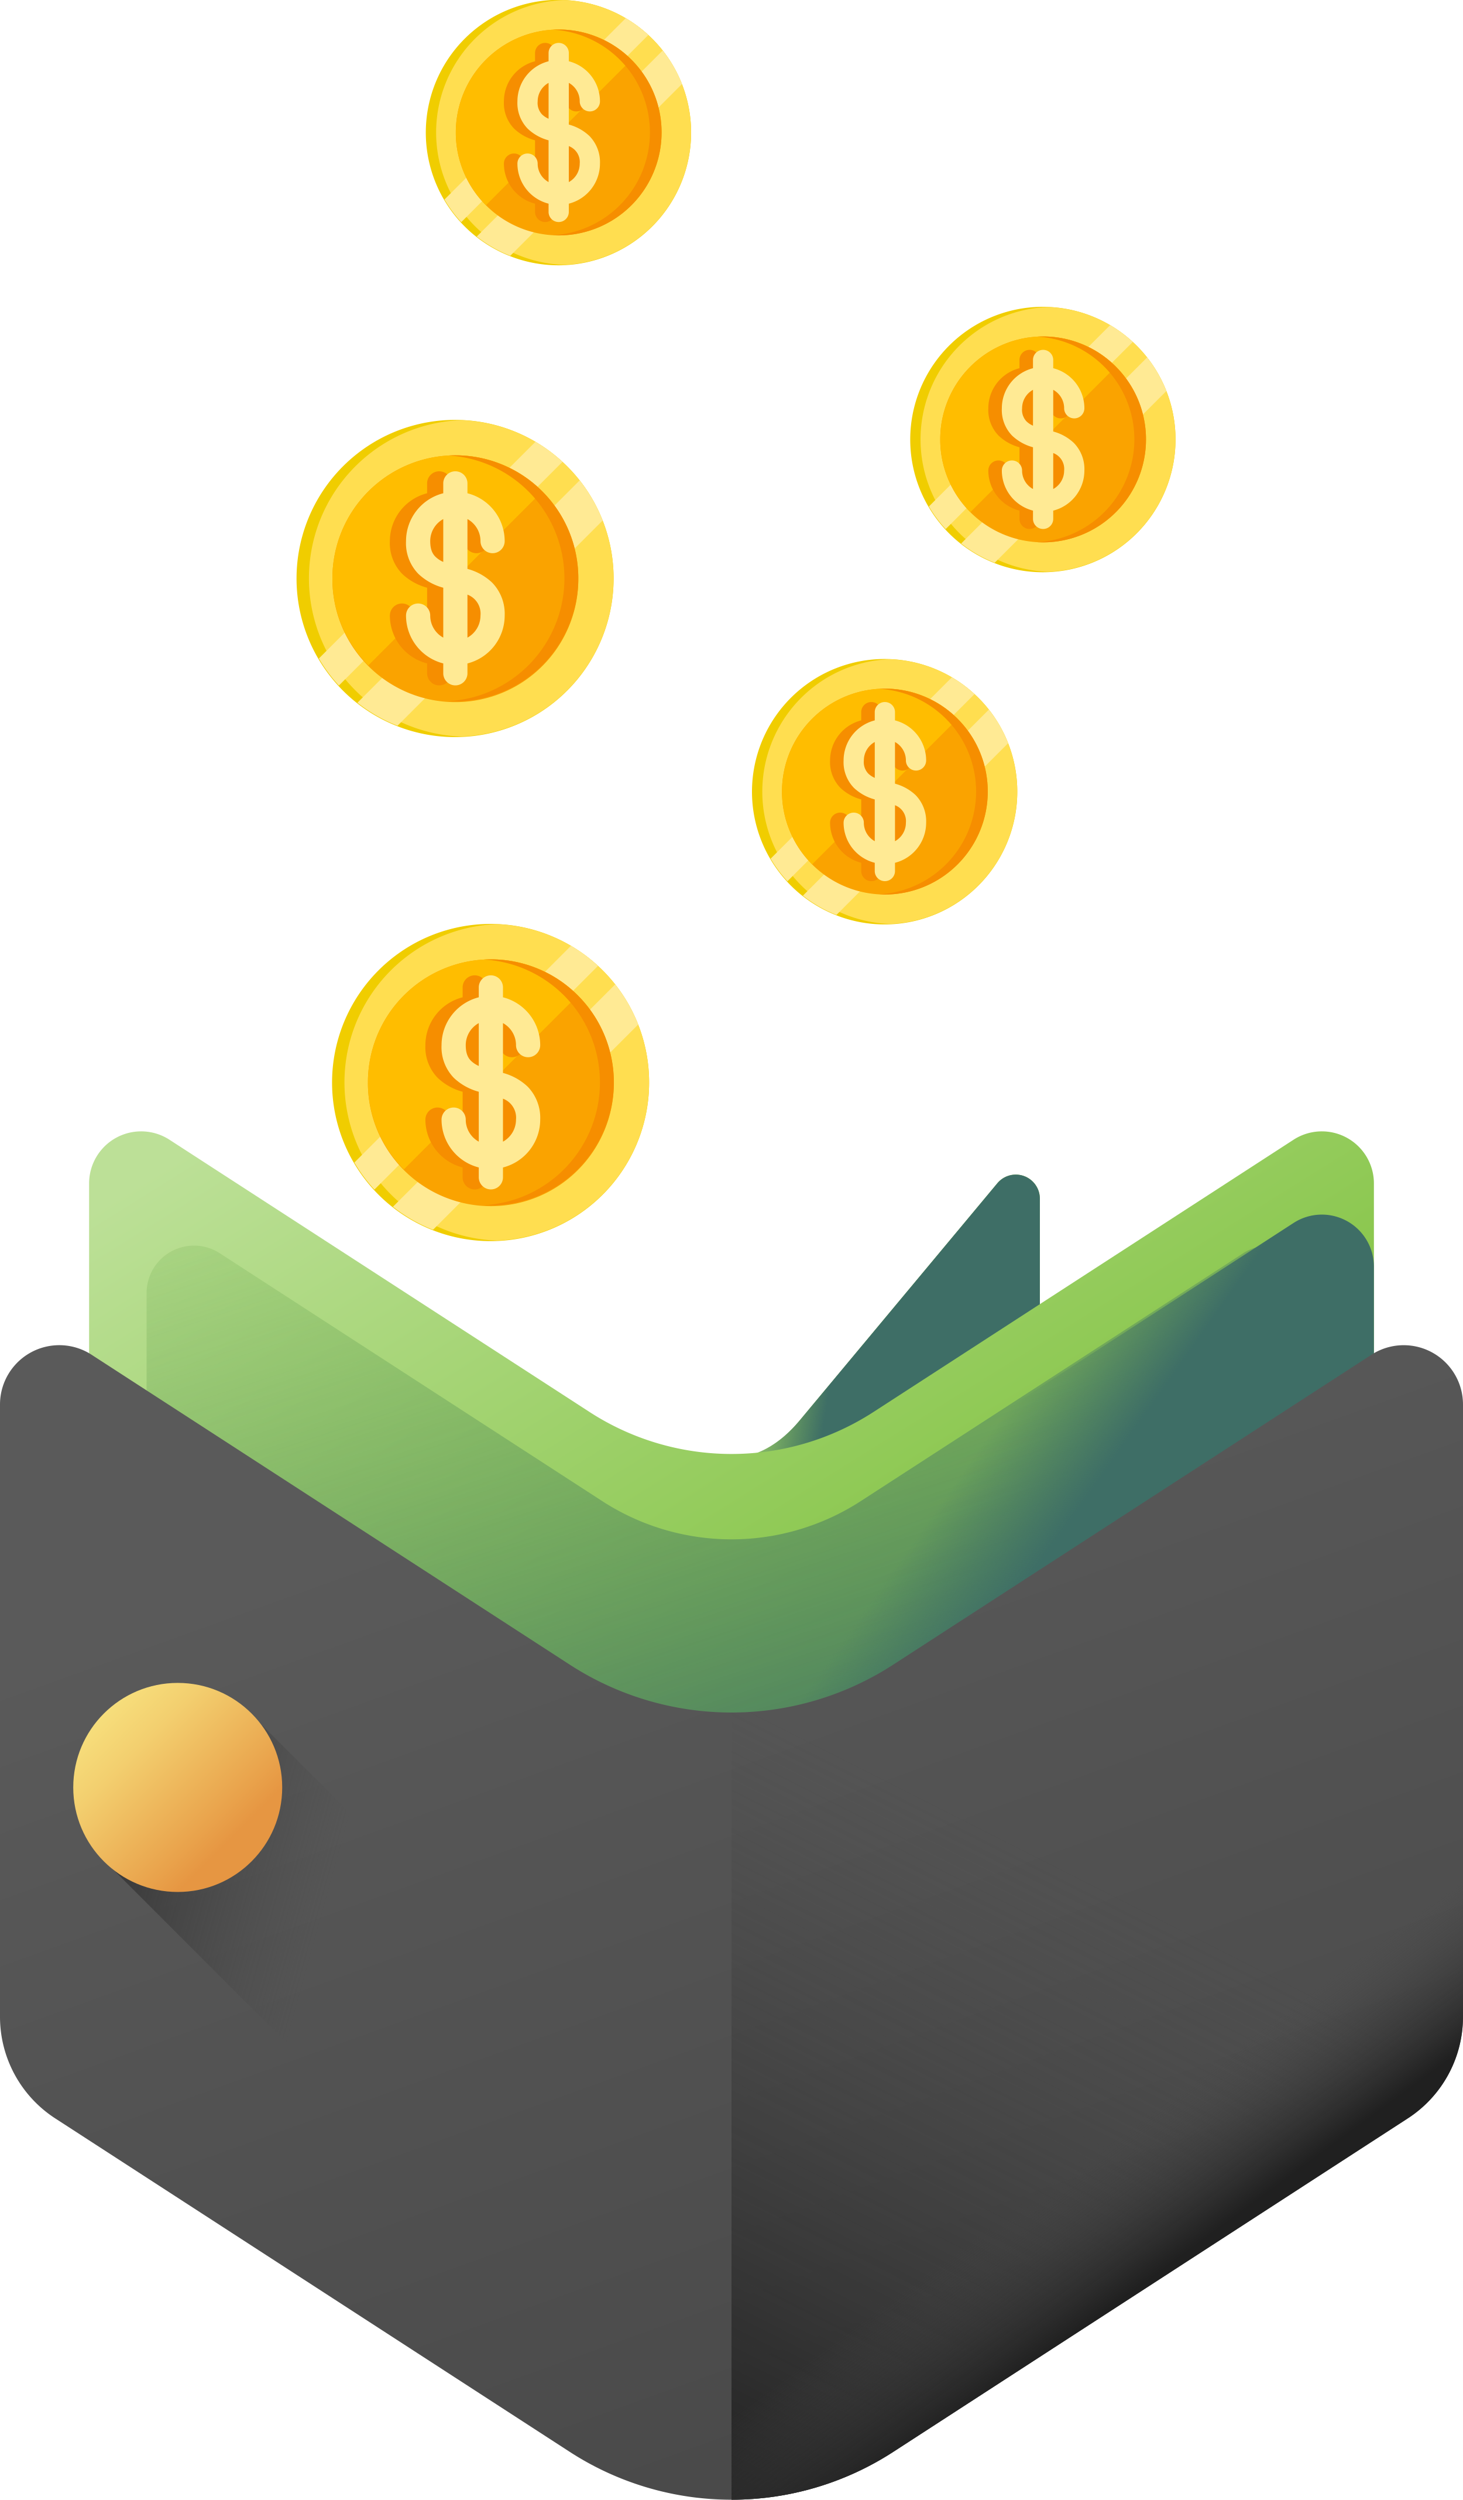 <?xml version="1.0" encoding="utf-8"?>
<svg xmlns="http://www.w3.org/2000/svg" xmlns:xlink="http://www.w3.org/1999/xlink" width="367.2" height="627.106" viewBox="0 0 367.2 627.106">
  <defs>
    <linearGradient id="linear-gradient" x1="-0.297" y1="0.234" x2="0.422" y2="0.481" gradientUnits="objectBoundingBox">
      <stop offset="0" stop-color="#bce097"/>
      <stop offset="1" stop-color="#7dc03a"/>
    </linearGradient>
    <linearGradient id="linear-gradient-2" x1="0.042" y1="0.301" x2="0.246" y2="0.394" gradientUnits="objectBoundingBox">
      <stop offset="0" stop-color="#3e6e66" stop-opacity="0"/>
      <stop offset="1" stop-color="#3e6e66"/>
    </linearGradient>
    <linearGradient id="linear-gradient-3" x1="0.186" y1="-0.07" x2="0.705" y2="0.587" xlink:href="#linear-gradient"/>
    <linearGradient id="linear-gradient-4" x1="0.207" y1="-0.379" x2="0.643" y2="0.666" gradientUnits="objectBoundingBox">
      <stop offset="0" stop-color="#8cc951" stop-opacity="0"/>
      <stop offset="1" stop-color="#3e6e66"/>
    </linearGradient>
    <linearGradient id="linear-gradient-5" x1="0.311" y1="0.324" x2="0.418" y2="0.435" xlink:href="#linear-gradient-2"/>
    <linearGradient id="linear-gradient-6" x1="2.311" y1="0.324" x2="2.418" y2="0.435" xlink:href="#linear-gradient-2"/>
    <linearGradient id="linear-gradient-7" x1="0.398" y1="0.101" x2="0.83" y2="1.046" gradientUnits="objectBoundingBox">
      <stop offset="0" stop-color="#5a5a5a"/>
      <stop offset="1" stop-color="#464646"/>
    </linearGradient>
    <linearGradient id="linear-gradient-8" x1="0.497" y1="0.465" x2="0.293" y2="1.101" gradientUnits="objectBoundingBox">
      <stop offset="0" stop-color="#464646" stop-opacity="0"/>
      <stop offset="1" stop-color="#202020"/>
    </linearGradient>
    <linearGradient id="linear-gradient-9" x1="0.527" y1="0.54" x2="0.625" y2="0.685" xlink:href="#linear-gradient-8"/>
    <linearGradient id="linear-gradient-10" x1="2.534" y1="0.561" x2="2.636" y2="0.746" xlink:href="#linear-gradient-8"/>
    <linearGradient id="linear-gradient-11" x1="0.579" y1="0.455" x2="-0.136" y2="0.182" xlink:href="#linear-gradient-8"/>
    <linearGradient id="linear-gradient-12" x1="0.127" y1="0.127" x2="0.751" y2="0.751" gradientUnits="objectBoundingBox">
      <stop offset="0" stop-color="#f7e07d"/>
      <stop offset="0.289" stop-color="#f3cf6f"/>
      <stop offset="0.862" stop-color="#e9a24b"/>
      <stop offset="1" stop-color="#e69642"/>
    </linearGradient>
  </defs>
  <g id="Group_26410" data-name="Group 26410" transform="translate(-1049 -9040)">
    <g id="wallet-passes-app" transform="translate(1049 9323.804)">
      <path id="Path_12898" data-name="Path 12898" d="M272.1,247.482l54.452-65.3c3.643-4.369,5.843-11.858,5.843-19.894V37.727a6.037,6.037,0,0,0-10.673-3.866L272.1,93.366c-5.2,6.24-11.154,9.36-17.105,9.36V256.842C260.951,256.841,266.9,253.721,272.1,247.482Z" transform="translate(-71.4 -20.819)" fill="url(#linear-gradient)"/>
      <path id="Path_12899" data-name="Path 12899" d="M272.1,247.482l54.452-65.3c3.643-4.369,5.843-11.858,5.843-19.894V37.727a6.037,6.037,0,0,0-10.673-3.866L272.1,93.366c-5.2,6.24-11.154,9.36-17.105,9.36V256.842C260.951,256.841,266.9,253.721,272.1,247.482Z" transform="translate(-71.4 -20.819)" fill="url(#linear-gradient-2)"/>
      <g id="Group_26263" data-name="Group 26263" transform="translate(22.362 0)">
        <path id="Path_12900" data-name="Path 12900" d="M156.664,87.017,51.23,18.717A13.068,13.068,0,0,0,31.058,29.684v134.9A26.675,26.675,0,0,0,43.23,186.966l113.434,73.483a65.538,65.538,0,0,0,71.266,0l113.434-73.483a26.675,26.675,0,0,0,12.172-22.387V29.685a13.067,13.067,0,0,0-20.172-10.967l-105.433,68.3a65.54,65.54,0,0,1-71.266,0Z" transform="translate(-31.058 -16.595)" fill="url(#linear-gradient-3)"/>
        <path id="Path_12901" data-name="Path 12901" d="M165.464,120.524l-96-62.188A11.9,11.9,0,0,0,51.1,68.321V191.145A24.288,24.288,0,0,0,62.18,211.529l103.283,66.907a59.675,59.675,0,0,0,64.889,0l103.283-66.907a24.288,24.288,0,0,0,11.082-20.384V68.322a11.9,11.9,0,0,0-18.367-9.986l-96,62.188a59.675,59.675,0,0,1-64.888,0Z" transform="translate(-36.669 -27.742)" fill="url(#linear-gradient-4)"/>
      </g>
      <g id="Group_26264" data-name="Group 26264" transform="translate(22.363 20.882)">
        <path id="Path_12902" data-name="Path 12902" d="M416.237,58.685V172.7a26.683,26.683,0,0,1-12.168,22.392l-38.362,24.854-75.074,48.629A65.474,65.474,0,0,1,255,279.1V126.545a65.474,65.474,0,0,0,35.633-10.526l105.437-68.3a13.064,13.064,0,0,1,20.167,10.966Z" transform="translate(-93.763 -45.598)" fill="url(#linear-gradient-5)"/>
        <path id="Path_12903" data-name="Path 12903" d="M31.06,58.685V172.7a26.683,26.683,0,0,0,12.168,22.392L81.59,219.943l75.074,48.629A65.474,65.474,0,0,0,192.3,279.1V126.545a65.474,65.474,0,0,1-35.633-10.526L51.227,47.719A13.064,13.064,0,0,0,31.06,58.685Z" transform="translate(-31.06 -45.598)" fill="url(#linear-gradient-6)"/>
      </g>
      <g id="Group_26265" data-name="Group 26265" transform="translate(0 53.637)">
        <path id="Path_12904" data-name="Path 12904" d="M143.025,171.278,22.969,93.507A14.88,14.88,0,0,0,0,105.995V259.6a30.371,30.371,0,0,0,13.86,25.492l129.166,83.673a74.627,74.627,0,0,0,81.149,0L353.34,285.089A30.375,30.375,0,0,0,367.2,259.6v-153.6a14.88,14.88,0,0,0-22.969-12.488L224.175,171.278A74.628,74.628,0,0,1,143.025,171.278Z" transform="translate(0 -91.091)" fill="url(#linear-gradient-7)"/>
        <path id="Path_12905" data-name="Path 12905" d="M295.575,368.763,424.74,285.089A30.371,30.371,0,0,0,438.6,259.6v-153.6a14.88,14.88,0,0,0-22.969-12.488L295.575,171.279A74.563,74.563,0,0,1,255,183.272V380.756A74.558,74.558,0,0,0,295.575,368.763Z" transform="translate(-71.4 -91.091)" fill="url(#linear-gradient-8)"/>
        <path id="Path_12906" data-name="Path 12906" d="M438.6,216.124V294.6a30.381,30.381,0,0,1-13.86,25.5L295.572,403.77a74.51,74.51,0,0,1-40.572,12v-78.48a74.588,74.588,0,0,0,40.572-12L424.74,241.619A30.381,30.381,0,0,0,438.6,216.124Z" transform="translate(-71.4 -126.1)" fill="url(#linear-gradient-9)"/>
        <path id="Path_12907" data-name="Path 12907" d="M0,216.124V294.6a30.381,30.381,0,0,0,13.86,25.5L143.028,403.77a74.51,74.51,0,0,0,40.572,12v-78.48a74.588,74.588,0,0,1-40.572-12L13.86,241.619A30.381,30.381,0,0,1,0,216.124Z" transform="translate(0 -126.1)" fill="url(#linear-gradient-10)"/>
      </g>
      <path id="Path_12908" data-name="Path 12908" d="M131.313,277.727v73.649L39.361,259.417c-6.17-4.8,31.99-42.955,36.785-36.785Z" transform="translate(-10.833 -74.097)" fill="url(#linear-gradient-11)"/>
      <circle id="Ellipse_2007" data-name="Ellipse 2007" cx="26.224" cy="26.224" r="26.224" transform="translate(18.384 138.389)" fill="url(#linear-gradient-12)"/>
    </g>
    <g id="dollar" transform="translate(1132.488 9271.821)">
      <g id="Group_26266" data-name="Group 26266" transform="translate(0)">
        <path id="Path_12909" data-name="Path 12909" d="M79.435,39.718a39.789,39.789,0,1,1-12.83-29.229A39.718,39.718,0,0,1,79.435,39.718Z" transform="translate(0)" fill="#f0cd00"/>
        <path id="Path_12910" data-name="Path 12910" d="M94.718,39.86A39.716,39.716,0,0,1,56.479,79.55a39.718,39.718,0,0,1,0-79.38A39.716,39.716,0,0,1,94.718,39.86Z" transform="translate(-15.283 -0.142)" fill="#ffde50"/>
        <path id="Path_12911" data-name="Path 12911" d="M94.809,38.7,38.69,94.819a39.887,39.887,0,0,1-5.03-6.784L88.026,33.67A39.7,39.7,0,0,1,94.809,38.7Z" transform="translate(-28.203 -28.212)" fill="#ffea94"/>
        <path id="Path_12912" data-name="Path 12912" d="M154.946,103.447l-51.5,51.5A39.665,39.665,0,0,1,93.39,149.17l55.78-55.78A39.592,39.592,0,0,1,154.946,103.447Z" transform="translate(-78.25 -78.25)" fill="#ffea94"/>
        <path id="Path_12913" data-name="Path 12913" d="M116.346,85.483a30.862,30.862,0,0,1-61.723.379c0-.126,0-.253,0-.379A30.863,30.863,0,0,1,85.483,54.62c.126,0,.255,0,.381,0a30.719,30.719,0,0,1,17.4,5.629,31.069,31.069,0,0,1,8.5,9.044A30.714,30.714,0,0,1,116.346,85.483Z" transform="translate(-45.765 -45.765)" fill="#faa300"/>
        <path id="Path_12914" data-name="Path 12914" d="M107.3,63.659,63.659,107.3a30.751,30.751,0,0,1-9.036-21.443c0-.126,0-.253,0-.379A30.863,30.863,0,0,1,85.483,54.62c.126,0,.255,0,.381,0a30.719,30.719,0,0,1,17.4,5.629A31.147,31.147,0,0,1,107.3,63.659Z" transform="translate(-45.765 -45.765)" fill="#ffbd00"/>
        <path id="Path_12915" data-name="Path 12915" d="M266.851,85.483a30.864,30.864,0,0,1-30.863,30.863q-.878,0-1.743-.049a30.864,30.864,0,0,0,0-61.629q.866-.049,1.743-.049A30.864,30.864,0,0,1,266.851,85.483Z" transform="translate(-196.271 -45.765)" fill="#f68e00"/>
      </g>
      <path id="Path_12916" data-name="Path 12916" d="M159.038,103.821v-12.5a6.312,6.312,0,0,1,3.271,5.526,3.037,3.037,0,0,0,6.074,0,12.4,12.4,0,0,0-9.344-12V82.373a3.037,3.037,0,0,0-6.074,0v2.472a12.4,12.4,0,0,0-9.344,12,11.025,11.025,0,0,0,3.1,8.227,14.518,14.518,0,0,0,6.246,3.47v12.519a6.312,6.312,0,0,1-3.271-5.526,3.037,3.037,0,1,0-6.074,0,12.4,12.4,0,0,0,9.344,12v2.472a3.037,3.037,0,0,0,6.074,0V127.54a12.4,12.4,0,0,0,9.344-12,11.23,11.23,0,0,0-3.141-8.27A14.416,14.416,0,0,0,159.038,103.821Zm-8.025-3.041c-.614-.614-1.319-1.616-1.319-3.932a6.312,6.312,0,0,1,3.271-5.526v10.751A6.721,6.721,0,0,1,151.013,100.78Zm8.025,20.283V110.279a5.089,5.089,0,0,1,3.271,5.258A6.312,6.312,0,0,1,159.038,121.063Z" transform="translate(-120.337 -66.475)" fill="#f68e00"/>
      <path id="Path_12917" data-name="Path 12917" d="M184.04,103.821v-12.5a6.312,6.312,0,0,1,3.271,5.526,3.037,3.037,0,0,0,6.074,0,12.4,12.4,0,0,0-9.345-12V82.373a3.037,3.037,0,1,0-6.074,0v2.472a12.4,12.4,0,0,0-9.345,12,11.025,11.025,0,0,0,3.1,8.227,14.518,14.518,0,0,0,6.246,3.47v12.519a6.312,6.312,0,0,1-3.271-5.526,3.037,3.037,0,1,0-6.074,0,12.4,12.4,0,0,0,9.345,12v2.472a3.037,3.037,0,0,0,6.074,0V127.54a12.4,12.4,0,0,0,9.345-12,11.23,11.23,0,0,0-3.141-8.27A14.417,14.417,0,0,0,184.04,103.821Zm-8.025-3.041c-.614-.614-1.319-1.616-1.319-3.932a6.312,6.312,0,0,1,3.271-5.526v10.751A6.725,6.725,0,0,1,176.015,100.78Zm8.025,20.283V110.279a5.089,5.089,0,0,1,3.271,5.258A6.312,6.312,0,0,1,184.04,121.063Z" transform="translate(-141.286 -66.475)" fill="#ffea94"/>
    </g>
    <g id="dollar-2" data-name="dollar" transform="translate(1123.572 9145.374)">
      <g id="Group_26266-2" data-name="Group 26266" transform="translate(0)">
        <path id="Path_12909-2" data-name="Path 12909" d="M79.435,39.718a39.789,39.789,0,1,1-12.83-29.229A39.718,39.718,0,0,1,79.435,39.718Z" transform="translate(0)" fill="#f0cd00"/>
        <path id="Path_12910-2" data-name="Path 12910" d="M94.718,39.86A39.716,39.716,0,0,1,56.479,79.55a39.718,39.718,0,0,1,0-79.38A39.716,39.716,0,0,1,94.718,39.86Z" transform="translate(-15.283 -0.142)" fill="#ffde50"/>
        <path id="Path_12911-2" data-name="Path 12911" d="M94.809,38.7,38.69,94.819a39.887,39.887,0,0,1-5.03-6.784L88.026,33.67A39.7,39.7,0,0,1,94.809,38.7Z" transform="translate(-28.203 -28.212)" fill="#ffea94"/>
        <path id="Path_12912-2" data-name="Path 12912" d="M154.946,103.447l-51.5,51.5A39.665,39.665,0,0,1,93.39,149.17l55.78-55.78A39.592,39.592,0,0,1,154.946,103.447Z" transform="translate(-78.25 -78.25)" fill="#ffea94"/>
        <path id="Path_12913-2" data-name="Path 12913" d="M116.346,85.483a30.862,30.862,0,0,1-61.723.379c0-.126,0-.253,0-.379A30.863,30.863,0,0,1,85.483,54.62c.126,0,.255,0,.381,0a30.719,30.719,0,0,1,17.4,5.629,31.069,31.069,0,0,1,8.5,9.044A30.714,30.714,0,0,1,116.346,85.483Z" transform="translate(-45.765 -45.765)" fill="#faa300"/>
        <path id="Path_12914-2" data-name="Path 12914" d="M107.3,63.659,63.659,107.3a30.751,30.751,0,0,1-9.036-21.443c0-.126,0-.253,0-.379A30.863,30.863,0,0,1,85.483,54.62c.126,0,.255,0,.381,0a30.719,30.719,0,0,1,17.4,5.629A31.147,31.147,0,0,1,107.3,63.659Z" transform="translate(-45.765 -45.765)" fill="#ffbd00"/>
        <path id="Path_12915-2" data-name="Path 12915" d="M266.851,85.483a30.864,30.864,0,0,1-30.863,30.863q-.878,0-1.743-.049a30.864,30.864,0,0,0,0-61.629q.866-.049,1.743-.049A30.864,30.864,0,0,1,266.851,85.483Z" transform="translate(-196.271 -45.765)" fill="#f68e00"/>
      </g>
      <path id="Path_12916-2" data-name="Path 12916" d="M159.038,103.821v-12.5a6.312,6.312,0,0,1,3.271,5.526,3.037,3.037,0,0,0,6.074,0,12.4,12.4,0,0,0-9.344-12V82.373a3.037,3.037,0,0,0-6.074,0v2.472a12.4,12.4,0,0,0-9.344,12,11.025,11.025,0,0,0,3.1,8.227,14.518,14.518,0,0,0,6.246,3.47v12.519a6.312,6.312,0,0,1-3.271-5.526,3.037,3.037,0,1,0-6.074,0,12.4,12.4,0,0,0,9.344,12v2.472a3.037,3.037,0,0,0,6.074,0V127.54a12.4,12.4,0,0,0,9.344-12,11.23,11.23,0,0,0-3.141-8.27A14.416,14.416,0,0,0,159.038,103.821Zm-8.025-3.041c-.614-.614-1.319-1.616-1.319-3.932a6.312,6.312,0,0,1,3.271-5.526v10.751A6.721,6.721,0,0,1,151.013,100.78Zm8.025,20.283V110.279a5.089,5.089,0,0,1,3.271,5.258A6.312,6.312,0,0,1,159.038,121.063Z" transform="translate(-120.337 -66.475)" fill="#f68e00"/>
      <path id="Path_12917-2" data-name="Path 12917" d="M184.04,103.821v-12.5a6.312,6.312,0,0,1,3.271,5.526,3.037,3.037,0,0,0,6.074,0,12.4,12.4,0,0,0-9.345-12V82.373a3.037,3.037,0,1,0-6.074,0v2.472a12.4,12.4,0,0,0-9.345,12,11.025,11.025,0,0,0,3.1,8.227,14.518,14.518,0,0,0,6.246,3.47v12.519a6.312,6.312,0,0,1-3.271-5.526,3.037,3.037,0,1,0-6.074,0,12.4,12.4,0,0,0,9.345,12v2.472a3.037,3.037,0,0,0,6.074,0V127.54a12.4,12.4,0,0,0,9.345-12,11.23,11.23,0,0,0-3.141-8.27A14.417,14.417,0,0,0,184.04,103.821Zm-8.025-3.041c-.614-.614-1.319-1.616-1.319-3.932a6.312,6.312,0,0,1,3.271-5.526v10.751A6.725,6.725,0,0,1,176.015,100.78Zm8.025,20.283V110.279a5.089,5.089,0,0,1,3.271,5.258A6.312,6.312,0,0,1,184.04,121.063Z" transform="translate(-141.286 -66.475)" fill="#ffea94"/>
    </g>
    <g id="dollar-3" data-name="dollar" transform="translate(1237.861 9205.354)">
      <g id="Group_26266-3" data-name="Group 26266" transform="translate(0)">
        <path id="Path_12909-3" data-name="Path 12909" d="M66.466,33.233A33.293,33.293,0,1,1,55.731,8.776,33.233,33.233,0,0,1,66.466,33.233Z" transform="translate(0)" fill="#f0cd00"/>
        <path id="Path_12910-3" data-name="Path 12910" d="M82.232,33.38a33.232,33.232,0,0,1-32,33.21,33.233,33.233,0,0,1,0-66.42A33.232,33.232,0,0,1,82.232,33.38Z" transform="translate(-15.766 -0.147)" fill="#ffde50"/>
        <path id="Path_12911-3" data-name="Path 12911" d="M84.825,37.879,37.869,84.835a33.376,33.376,0,0,1-4.209-5.677L79.15,33.67A33.222,33.222,0,0,1,84.825,37.879Z" transform="translate(-29.094 -29.103)" fill="#ffea94"/>
        <path id="Path_12912-3" data-name="Path 12912" d="M144.9,101.805,101.8,144.9a33.188,33.188,0,0,1-8.414-4.834L140.063,93.39A33.128,33.128,0,0,1,144.9,101.805Z" transform="translate(-80.722 -80.722)" fill="#ffea94"/>
        <path id="Path_12913-3" data-name="Path 12913" d="M106.268,80.444a25.824,25.824,0,0,1-51.646.317c0-.106,0-.212,0-.317A25.824,25.824,0,0,1,80.444,54.62c.106,0,.213,0,.319,0a25.7,25.7,0,0,1,14.557,4.71,26,26,0,0,1,7.115,7.568A25.7,25.7,0,0,1,106.268,80.444Z" transform="translate(-47.211 -47.211)" fill="#faa300"/>
        <path id="Path_12914-3" data-name="Path 12914" d="M98.7,62.184,62.184,98.7a25.73,25.73,0,0,1-7.561-17.942c0-.106,0-.212,0-.317A25.824,25.824,0,0,1,80.444,54.62c.106,0,.213,0,.319,0a25.7,25.7,0,0,1,14.557,4.71A26.064,26.064,0,0,1,98.7,62.184Z" transform="translate(-47.211 -47.211)" fill="#ffbd00"/>
        <path id="Path_12915-3" data-name="Path 12915" d="M261.527,80.444A25.825,25.825,0,0,1,235.7,106.268q-.734,0-1.458-.041a25.825,25.825,0,0,0,0-51.567q.724-.041,1.458-.041A25.825,25.825,0,0,1,261.527,80.444Z" transform="translate(-202.471 -47.211)" fill="#f68e00"/>
      </g>
      <path id="Path_12916-3" data-name="Path 12916" d="M156.521,99.823V89.365a5.282,5.282,0,0,1,2.737,4.624,2.541,2.541,0,0,0,5.082,0,10.378,10.378,0,0,0-7.819-10.044V81.877a2.541,2.541,0,0,0-5.082,0v2.068a10.378,10.378,0,0,0-7.819,10.044,9.225,9.225,0,0,0,2.593,6.884,12.148,12.148,0,0,0,5.226,2.9v10.475a5.281,5.281,0,0,1-2.737-4.624,2.541,2.541,0,0,0-5.082,0,10.378,10.378,0,0,0,7.819,10.044v2.068a2.541,2.541,0,0,0,5.082,0V119.67a10.378,10.378,0,0,0,7.819-10.044,9.4,9.4,0,0,0-2.629-6.92A12.062,12.062,0,0,0,156.521,99.823Zm-6.715-2.544a4.189,4.189,0,0,1-1.1-3.29,5.282,5.282,0,0,1,2.737-4.624v9A5.623,5.623,0,0,1,149.806,97.279Zm6.715,16.972v-9.023a4.258,4.258,0,0,1,2.737,4.4A5.281,5.281,0,0,1,156.521,114.251Z" transform="translate(-124.139 -68.574)" fill="#f68e00"/>
      <path id="Path_12917-3" data-name="Path 12917" d="M181.523,99.823V89.365a5.282,5.282,0,0,1,2.737,4.624,2.541,2.541,0,0,0,5.082,0,10.378,10.378,0,0,0-7.819-10.044V81.877a2.541,2.541,0,1,0-5.082,0v2.068a10.378,10.378,0,0,0-7.819,10.044,9.225,9.225,0,0,0,2.593,6.884,12.148,12.148,0,0,0,5.226,2.9v10.475a5.281,5.281,0,0,1-2.737-4.624,2.541,2.541,0,1,0-5.082,0,10.378,10.378,0,0,0,7.819,10.044v2.068a2.541,2.541,0,0,0,5.082,0V119.67a10.378,10.378,0,0,0,7.819-10.044,9.4,9.4,0,0,0-2.629-6.92A12.063,12.063,0,0,0,181.523,99.823Zm-6.715-2.544a4.189,4.189,0,0,1-1.1-3.29,5.282,5.282,0,0,1,2.737-4.624v9A5.627,5.627,0,0,1,174.808,97.279Zm6.715,16.972v-9.023a4.258,4.258,0,0,1,2.737,4.4A5.282,5.282,0,0,1,181.523,114.251Z" transform="translate(-145.749 -68.574)" fill="#ffea94"/>
    </g>
    <g id="dollar-4" data-name="dollar" transform="translate(1277.579 9117.004)">
      <g id="Group_26266-4" data-name="Group 26266" transform="translate(0)">
        <path id="Path_12909-4" data-name="Path 12909" d="M66.466,33.233A33.293,33.293,0,1,1,55.731,8.776,33.233,33.233,0,0,1,66.466,33.233Z" transform="translate(0)" fill="#f0cd00"/>
        <path id="Path_12910-4" data-name="Path 12910" d="M82.232,33.38a33.232,33.232,0,0,1-32,33.21,33.233,33.233,0,0,1,0-66.42A33.232,33.232,0,0,1,82.232,33.38Z" transform="translate(-15.766 -0.147)" fill="#ffde50"/>
        <path id="Path_12911-4" data-name="Path 12911" d="M84.825,37.879,37.869,84.835a33.376,33.376,0,0,1-4.209-5.677L79.15,33.67A33.222,33.222,0,0,1,84.825,37.879Z" transform="translate(-29.094 -29.103)" fill="#ffea94"/>
        <path id="Path_12912-4" data-name="Path 12912" d="M144.9,101.805,101.8,144.9a33.188,33.188,0,0,1-8.414-4.834L140.063,93.39A33.128,33.128,0,0,1,144.9,101.805Z" transform="translate(-80.722 -80.722)" fill="#ffea94"/>
        <path id="Path_12913-4" data-name="Path 12913" d="M106.268,80.444a25.824,25.824,0,0,1-51.646.317c0-.106,0-.212,0-.317A25.824,25.824,0,0,1,80.444,54.62c.106,0,.213,0,.319,0a25.7,25.7,0,0,1,14.557,4.71,26,26,0,0,1,7.115,7.568A25.7,25.7,0,0,1,106.268,80.444Z" transform="translate(-47.211 -47.211)" fill="#faa300"/>
        <path id="Path_12914-4" data-name="Path 12914" d="M98.7,62.184,62.184,98.7a25.73,25.73,0,0,1-7.561-17.942c0-.106,0-.212,0-.317A25.824,25.824,0,0,1,80.444,54.62c.106,0,.213,0,.319,0a25.7,25.7,0,0,1,14.557,4.71A26.064,26.064,0,0,1,98.7,62.184Z" transform="translate(-47.211 -47.211)" fill="#ffbd00"/>
        <path id="Path_12915-4" data-name="Path 12915" d="M261.527,80.444A25.825,25.825,0,0,1,235.7,106.268q-.734,0-1.458-.041a25.825,25.825,0,0,0,0-51.567q.724-.041,1.458-.041A25.825,25.825,0,0,1,261.527,80.444Z" transform="translate(-202.471 -47.211)" fill="#f68e00"/>
      </g>
      <path id="Path_12916-4" data-name="Path 12916" d="M156.521,99.823V89.365a5.282,5.282,0,0,1,2.737,4.624,2.541,2.541,0,0,0,5.082,0,10.378,10.378,0,0,0-7.819-10.044V81.877a2.541,2.541,0,0,0-5.082,0v2.068a10.378,10.378,0,0,0-7.819,10.044,9.225,9.225,0,0,0,2.593,6.884,12.148,12.148,0,0,0,5.226,2.9v10.475a5.281,5.281,0,0,1-2.737-4.624,2.541,2.541,0,0,0-5.082,0,10.378,10.378,0,0,0,7.819,10.044v2.068a2.541,2.541,0,0,0,5.082,0V119.67a10.378,10.378,0,0,0,7.819-10.044,9.4,9.4,0,0,0-2.629-6.92A12.062,12.062,0,0,0,156.521,99.823Zm-6.715-2.544a4.189,4.189,0,0,1-1.1-3.29,5.282,5.282,0,0,1,2.737-4.624v9A5.623,5.623,0,0,1,149.806,97.279Zm6.715,16.972v-9.023a4.258,4.258,0,0,1,2.737,4.4A5.281,5.281,0,0,1,156.521,114.251Z" transform="translate(-124.139 -68.574)" fill="#f68e00"/>
      <path id="Path_12917-4" data-name="Path 12917" d="M181.523,99.823V89.365a5.282,5.282,0,0,1,2.737,4.624,2.541,2.541,0,0,0,5.082,0,10.378,10.378,0,0,0-7.819-10.044V81.877a2.541,2.541,0,1,0-5.082,0v2.068a10.378,10.378,0,0,0-7.819,10.044,9.225,9.225,0,0,0,2.593,6.884,12.148,12.148,0,0,0,5.226,2.9v10.475a5.281,5.281,0,0,1-2.737-4.624,2.541,2.541,0,1,0-5.082,0,10.378,10.378,0,0,0,7.819,10.044v2.068a2.541,2.541,0,0,0,5.082,0V119.67a10.378,10.378,0,0,0,7.819-10.044,9.4,9.4,0,0,0-2.629-6.92A12.063,12.063,0,0,0,181.523,99.823Zm-6.715-2.544a4.189,4.189,0,0,1-1.1-3.29,5.282,5.282,0,0,1,2.737-4.624v9A5.627,5.627,0,0,1,174.808,97.279Zm6.715,16.972v-9.023a4.258,4.258,0,0,1,2.737,4.4A5.282,5.282,0,0,1,181.523,114.251Z" transform="translate(-145.749 -68.574)" fill="#ffea94"/>
    </g>
    <g id="dollar-5" data-name="dollar" transform="translate(1155.994 9040)">
      <g id="Group_26266-5" data-name="Group 26266" transform="translate(0)">
        <path id="Path_12909-5" data-name="Path 12909" d="M66.466,33.233A33.293,33.293,0,1,1,55.731,8.776,33.233,33.233,0,0,1,66.466,33.233Z" transform="translate(0)" fill="#f0cd00"/>
        <path id="Path_12910-5" data-name="Path 12910" d="M82.232,33.38a33.232,33.232,0,0,1-32,33.21,33.233,33.233,0,0,1,0-66.42A33.232,33.232,0,0,1,82.232,33.38Z" transform="translate(-15.766 -0.147)" fill="#ffde50"/>
        <path id="Path_12911-5" data-name="Path 12911" d="M84.825,37.879,37.869,84.835a33.376,33.376,0,0,1-4.209-5.677L79.15,33.67A33.222,33.222,0,0,1,84.825,37.879Z" transform="translate(-29.094 -29.103)" fill="#ffea94"/>
        <path id="Path_12912-5" data-name="Path 12912" d="M144.9,101.805,101.8,144.9a33.188,33.188,0,0,1-8.414-4.834L140.063,93.39A33.128,33.128,0,0,1,144.9,101.805Z" transform="translate(-80.722 -80.722)" fill="#ffea94"/>
        <path id="Path_12913-5" data-name="Path 12913" d="M106.268,80.444a25.824,25.824,0,0,1-51.646.317c0-.106,0-.212,0-.317A25.824,25.824,0,0,1,80.444,54.62c.106,0,.213,0,.319,0a25.7,25.7,0,0,1,14.557,4.71,26,26,0,0,1,7.115,7.568A25.7,25.7,0,0,1,106.268,80.444Z" transform="translate(-47.211 -47.211)" fill="#faa300"/>
        <path id="Path_12914-5" data-name="Path 12914" d="M98.7,62.184,62.184,98.7a25.73,25.73,0,0,1-7.561-17.942c0-.106,0-.212,0-.317A25.824,25.824,0,0,1,80.444,54.62c.106,0,.213,0,.319,0a25.7,25.7,0,0,1,14.557,4.71A26.064,26.064,0,0,1,98.7,62.184Z" transform="translate(-47.211 -47.211)" fill="#ffbd00"/>
        <path id="Path_12915-5" data-name="Path 12915" d="M261.527,80.444A25.825,25.825,0,0,1,235.7,106.268q-.734,0-1.458-.041a25.825,25.825,0,0,0,0-51.567q.724-.041,1.458-.041A25.825,25.825,0,0,1,261.527,80.444Z" transform="translate(-202.471 -47.211)" fill="#f68e00"/>
      </g>
      <path id="Path_12916-5" data-name="Path 12916" d="M156.521,99.823V89.365a5.282,5.282,0,0,1,2.737,4.624,2.541,2.541,0,0,0,5.082,0,10.378,10.378,0,0,0-7.819-10.044V81.877a2.541,2.541,0,0,0-5.082,0v2.068a10.378,10.378,0,0,0-7.819,10.044,9.225,9.225,0,0,0,2.593,6.884,12.148,12.148,0,0,0,5.226,2.9v10.475a5.281,5.281,0,0,1-2.737-4.624,2.541,2.541,0,0,0-5.082,0,10.378,10.378,0,0,0,7.819,10.044v2.068a2.541,2.541,0,0,0,5.082,0V119.67a10.378,10.378,0,0,0,7.819-10.044,9.4,9.4,0,0,0-2.629-6.92A12.062,12.062,0,0,0,156.521,99.823Zm-6.715-2.544a4.189,4.189,0,0,1-1.1-3.29,5.282,5.282,0,0,1,2.737-4.624v9A5.623,5.623,0,0,1,149.806,97.279Zm6.715,16.972v-9.023a4.258,4.258,0,0,1,2.737,4.4A5.281,5.281,0,0,1,156.521,114.251Z" transform="translate(-124.139 -68.574)" fill="#f68e00"/>
      <path id="Path_12917-5" data-name="Path 12917" d="M181.523,99.823V89.365a5.282,5.282,0,0,1,2.737,4.624,2.541,2.541,0,0,0,5.082,0,10.378,10.378,0,0,0-7.819-10.044V81.877a2.541,2.541,0,1,0-5.082,0v2.068a10.378,10.378,0,0,0-7.819,10.044,9.225,9.225,0,0,0,2.593,6.884,12.148,12.148,0,0,0,5.226,2.9v10.475a5.281,5.281,0,0,1-2.737-4.624,2.541,2.541,0,1,0-5.082,0,10.378,10.378,0,0,0,7.819,10.044v2.068a2.541,2.541,0,0,0,5.082,0V119.67a10.378,10.378,0,0,0,7.819-10.044,9.4,9.4,0,0,0-2.629-6.92A12.063,12.063,0,0,0,181.523,99.823Zm-6.715-2.544a4.189,4.189,0,0,1-1.1-3.29,5.282,5.282,0,0,1,2.737-4.624v9A5.627,5.627,0,0,1,174.808,97.279Zm6.715,16.972v-9.023a4.258,4.258,0,0,1,2.737,4.4A5.282,5.282,0,0,1,181.523,114.251Z" transform="translate(-145.749 -68.574)" fill="#ffea94"/>
    </g>
  </g>
</svg>